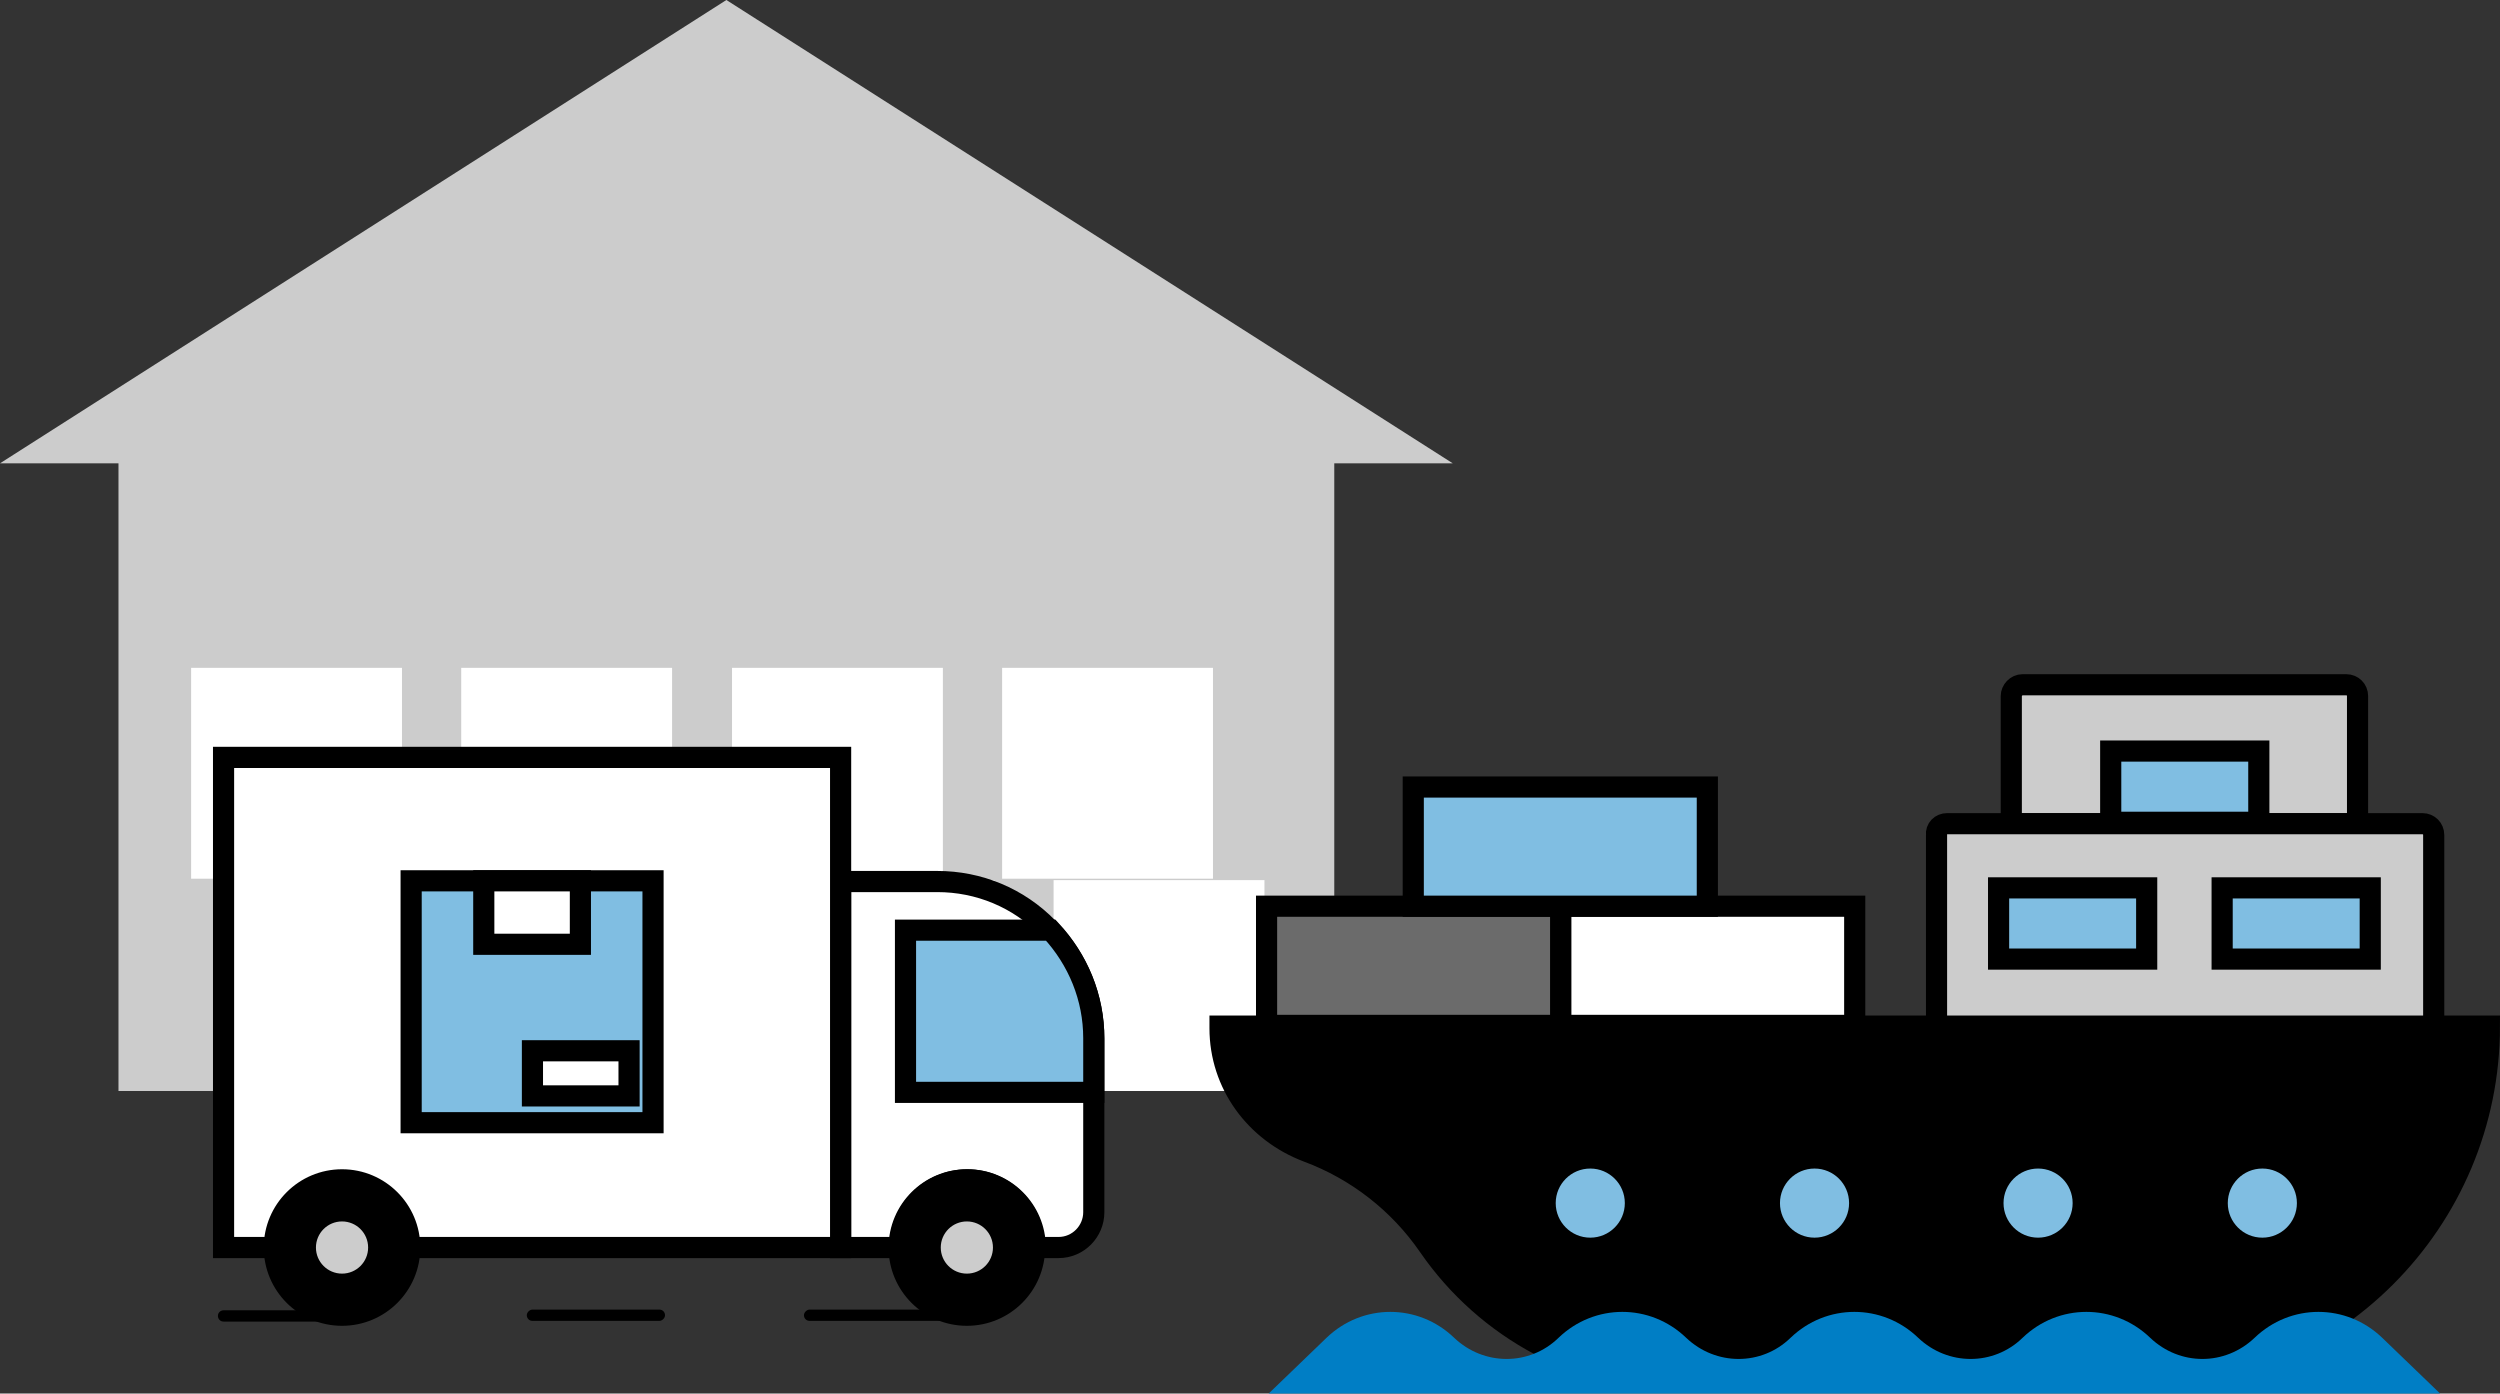 <?xml version="1.0" encoding="utf-8"?>
<!-- Generator: Adobe Illustrator 28.0.0, SVG Export Plug-In . SVG Version: 6.00 Build 0)  -->
<svg version="1.1" id="レイヤー_1" xmlns="http://www.w3.org/2000/svg" xmlns:xlink="http://www.w3.org/1999/xlink" x="0px"
	 y="0px" viewBox="0 0 354.5 197.6" style="enable-background:new 0 0 354.5 197.6;" xml:space="preserve">
<rect x="0" y="0" width="354.5" height="197.6" fill="#333333" stroke="none"/>
<style type="text/css">
	.st0{fill:#CCCCCC;}
	.st1{fill:#FFFFFF;}
	.st2{fill:#CCCCCC;stroke:#000000;stroke-width:3;stroke-miterlimit:10;}
	.st3{stroke:#000000;stroke-width:3;stroke-miterlimit:10;}
	.st4{fill:#80BEE2;stroke:#000000;stroke-width:3;stroke-miterlimit:10;}
	.st5{fill:#FFFFFF;stroke:#000000;stroke-width:3;stroke-miterlimit:10;}
	.st6{fill:#6B6B6B;stroke:#000000;stroke-width:3;stroke-miterlimit:10;}
	.st7{fill:#80BEE2;}
	.st8{fill:#007EC5;}
</style>
<g>
	<g>
		<polygon class="st0" points="206,65.7 103,0 0,65.7 16.8,65.7 16.8,154.7 189.2,154.7 189.2,65.7 		"/>
		<rect x="34.4" y="124.8" class="st1" width="29.9" height="29.9"/>
		<rect x="27.1" y="94.7" class="st1" width="29.9" height="29.9"/>
		<rect x="72.7" y="124.8" class="st1" width="29.9" height="29.9"/>
		<rect x="65.4" y="94.7" class="st1" width="29.9" height="29.9"/>
		<rect x="111.1" y="124.8" class="st1" width="29.9" height="29.9"/>
		<rect x="103.8" y="94.7" class="st1" width="29.9" height="29.9"/>
		<rect x="149.4" y="124.8" class="st1" width="29.9" height="29.9"/>
		<rect x="142.1" y="94.7" class="st1" width="29.9" height="29.9"/>
	</g>
</g>
<g>
	<g>
		<g>
			<g>
				<path class="st2" d="M286.8,97.1h45.9c0.9,0,1.6,0.7,1.6,1.6v18.1h-49.1V98.7C285.2,97.9,285.9,97.1,286.8,97.1z"/>
			</g>
		</g>
		<g>
			<g>
				<path class="st3" d="M173,145.8v-0.3h180v0c0,27.8-22.5,50.3-50.3,50.3h-64c-14.4,0-27.9-7.2-36.1-19.1
					c-4.2-6.1-10.2-10.8-17.2-13.4C178,160.5,173,153.7,173,145.8z"/>
			</g>
		</g>
		<g>
			<g>
				<path class="st2" d="M276.1,116.8h67.4c0.9,0,1.6,0.7,1.6,1.6v27.1h-70.5v-27.1C274.5,117.5,275.2,116.8,276.1,116.8z"/>
			</g>
		</g>
		<g>
			<g>
				<rect x="315.1" y="125.9" class="st4" width="21" height="10.1"/>
			</g>
		</g>
		<g>
			<g>
				<rect x="283.4" y="125.9" class="st4" width="21" height="10.1"/>
			</g>
		</g>
		<g>
			<g>
				<rect x="299.3" y="106.5" class="st4" width="21" height="10.1"/>
			</g>
		</g>
		<g>
			<g>
				<g>
					<rect x="221.3" y="128.5" class="st5" width="41.7" height="16.9"/>
				</g>
			</g>
		</g>
		<g>
			<g>
				<g>
					<rect x="179.6" y="128.5" class="st6" width="41.7" height="16.9"/>
				</g>
			</g>
		</g>
		<g>
			<g>
				<g>
					<rect x="200.4" y="111.6" class="st4" width="41.7" height="16.9"/>
				</g>
			</g>
		</g>
		<g>
			<g>
				<circle class="st7" cx="257.3" cy="170.6" r="4.9"/>
			</g>
			<g>
				<circle class="st7" cx="225.5" cy="170.6" r="4.9"/>
			</g>
			<g>
				<circle class="st7" cx="289" cy="170.6" r="4.9"/>
			</g>
			<g>
				<circle class="st7" cx="320.8" cy="170.6" r="4.9"/>
			</g>
		</g>
	</g>
	<g>
		<path class="st8" d="M346,197.6l-8.2-7.9c-5.1-4.9-13-4.9-18.1,0c-4.2,4-10.6,4-14.8,0c-5.1-4.9-13-4.9-18.1,0
			c-4.1,4-10.6,4-14.8,0c-5.1-4.9-13-4.9-18.1,0c-4.1,4-10.6,4-14.8,0c-5.1-4.9-13-4.9-18.1,0c0,0,0,0,0,0c-4.1,4-10.6,4-14.8,0
			c-5.1-4.9-13-4.9-18.1,0l-8.2,7.9H346z"/>
	</g>
</g>
<g>
	<g>
		<g>
			<circle class="st3" cx="48.5" cy="176.9" r="9.6"/>
		</g>
	</g>
	<g>
		<g>
			<circle class="st0" cx="48.5" cy="176.9" r="3.7"/>
		</g>
	</g>
	<g>
		<path d="M48.5,187.4H31.7c-0.5,0-0.8-0.4-0.8-0.8c0-0.5,0.4-0.8,0.8-0.8h16.7c0.5,0,0.8,0.4,0.8,0.8
			C49.3,187,48.9,187.4,48.5,187.4z"/>
	</g>
	<g>
		<path d="M137.1,187.3h-22.3c-0.5,0-0.8-0.4-0.8-0.8s0.4-0.8,0.8-0.8h22.3c0.5,0,0.8,0.4,0.8,0.8S137.6,187.3,137.1,187.3z"/>
	</g>
	<g>
		<path d="M93.5,187.3h-18c-0.5,0-0.8-0.4-0.8-0.8s0.4-0.8,0.8-0.8h18c0.5,0,0.8,0.4,0.8,0.8S93.9,187.3,93.5,187.3z"/>
	</g>
	<g>
		<g>
			<path class="st5" d="M132.9,125h-13.7v51.9h8.4c0-5.3,4.3-9.6,9.6-9.6c5.3,0,9.6,4.3,9.6,9.6h3.3c2.8,0,5-2.3,5-5v-24.6
				c0-5.9-2.3-11.5-6.5-15.7v0C144.4,127.3,138.8,125,132.9,125z"/>
		</g>
	</g>
	<g>
		<g>
			<path class="st4" d="M155.1,147.2c0-5.7-2.2-11.1-6.1-15.3h-20.6v23h26.7V147.2z"/>
		</g>
	</g>
	<g>
		<g>
			<circle class="st3" cx="137.1" cy="176.9" r="9.6"/>
		</g>
	</g>
	<g>
		<g>
			<circle class="st0" cx="137.1" cy="176.9" r="3.7"/>
		</g>
	</g>
	<g>
		<g>
			<path class="st5" d="M31.7,107.4v69.5h7.2c0-5.3,4.3-9.6,9.6-9.6c5.3,0,9.6,4.3,9.6,9.6h61.1v-69.5H31.7z"/>
		</g>
	</g>
	<g>
		<g>
			<g>
				<rect x="58.3" y="124.9" class="st4" width="34.3" height="34.3"/>
			</g>
		</g>
		<g>
			<g>
				<rect x="68.6" y="124.9" class="st5" width="13.7" height="9"/>
			</g>
		</g>
		<g>
			<g>
				<rect x="75.5" y="149" class="st5" width="13.7" height="6.4"/>
			</g>
		</g>
	</g>
</g>
</svg>
